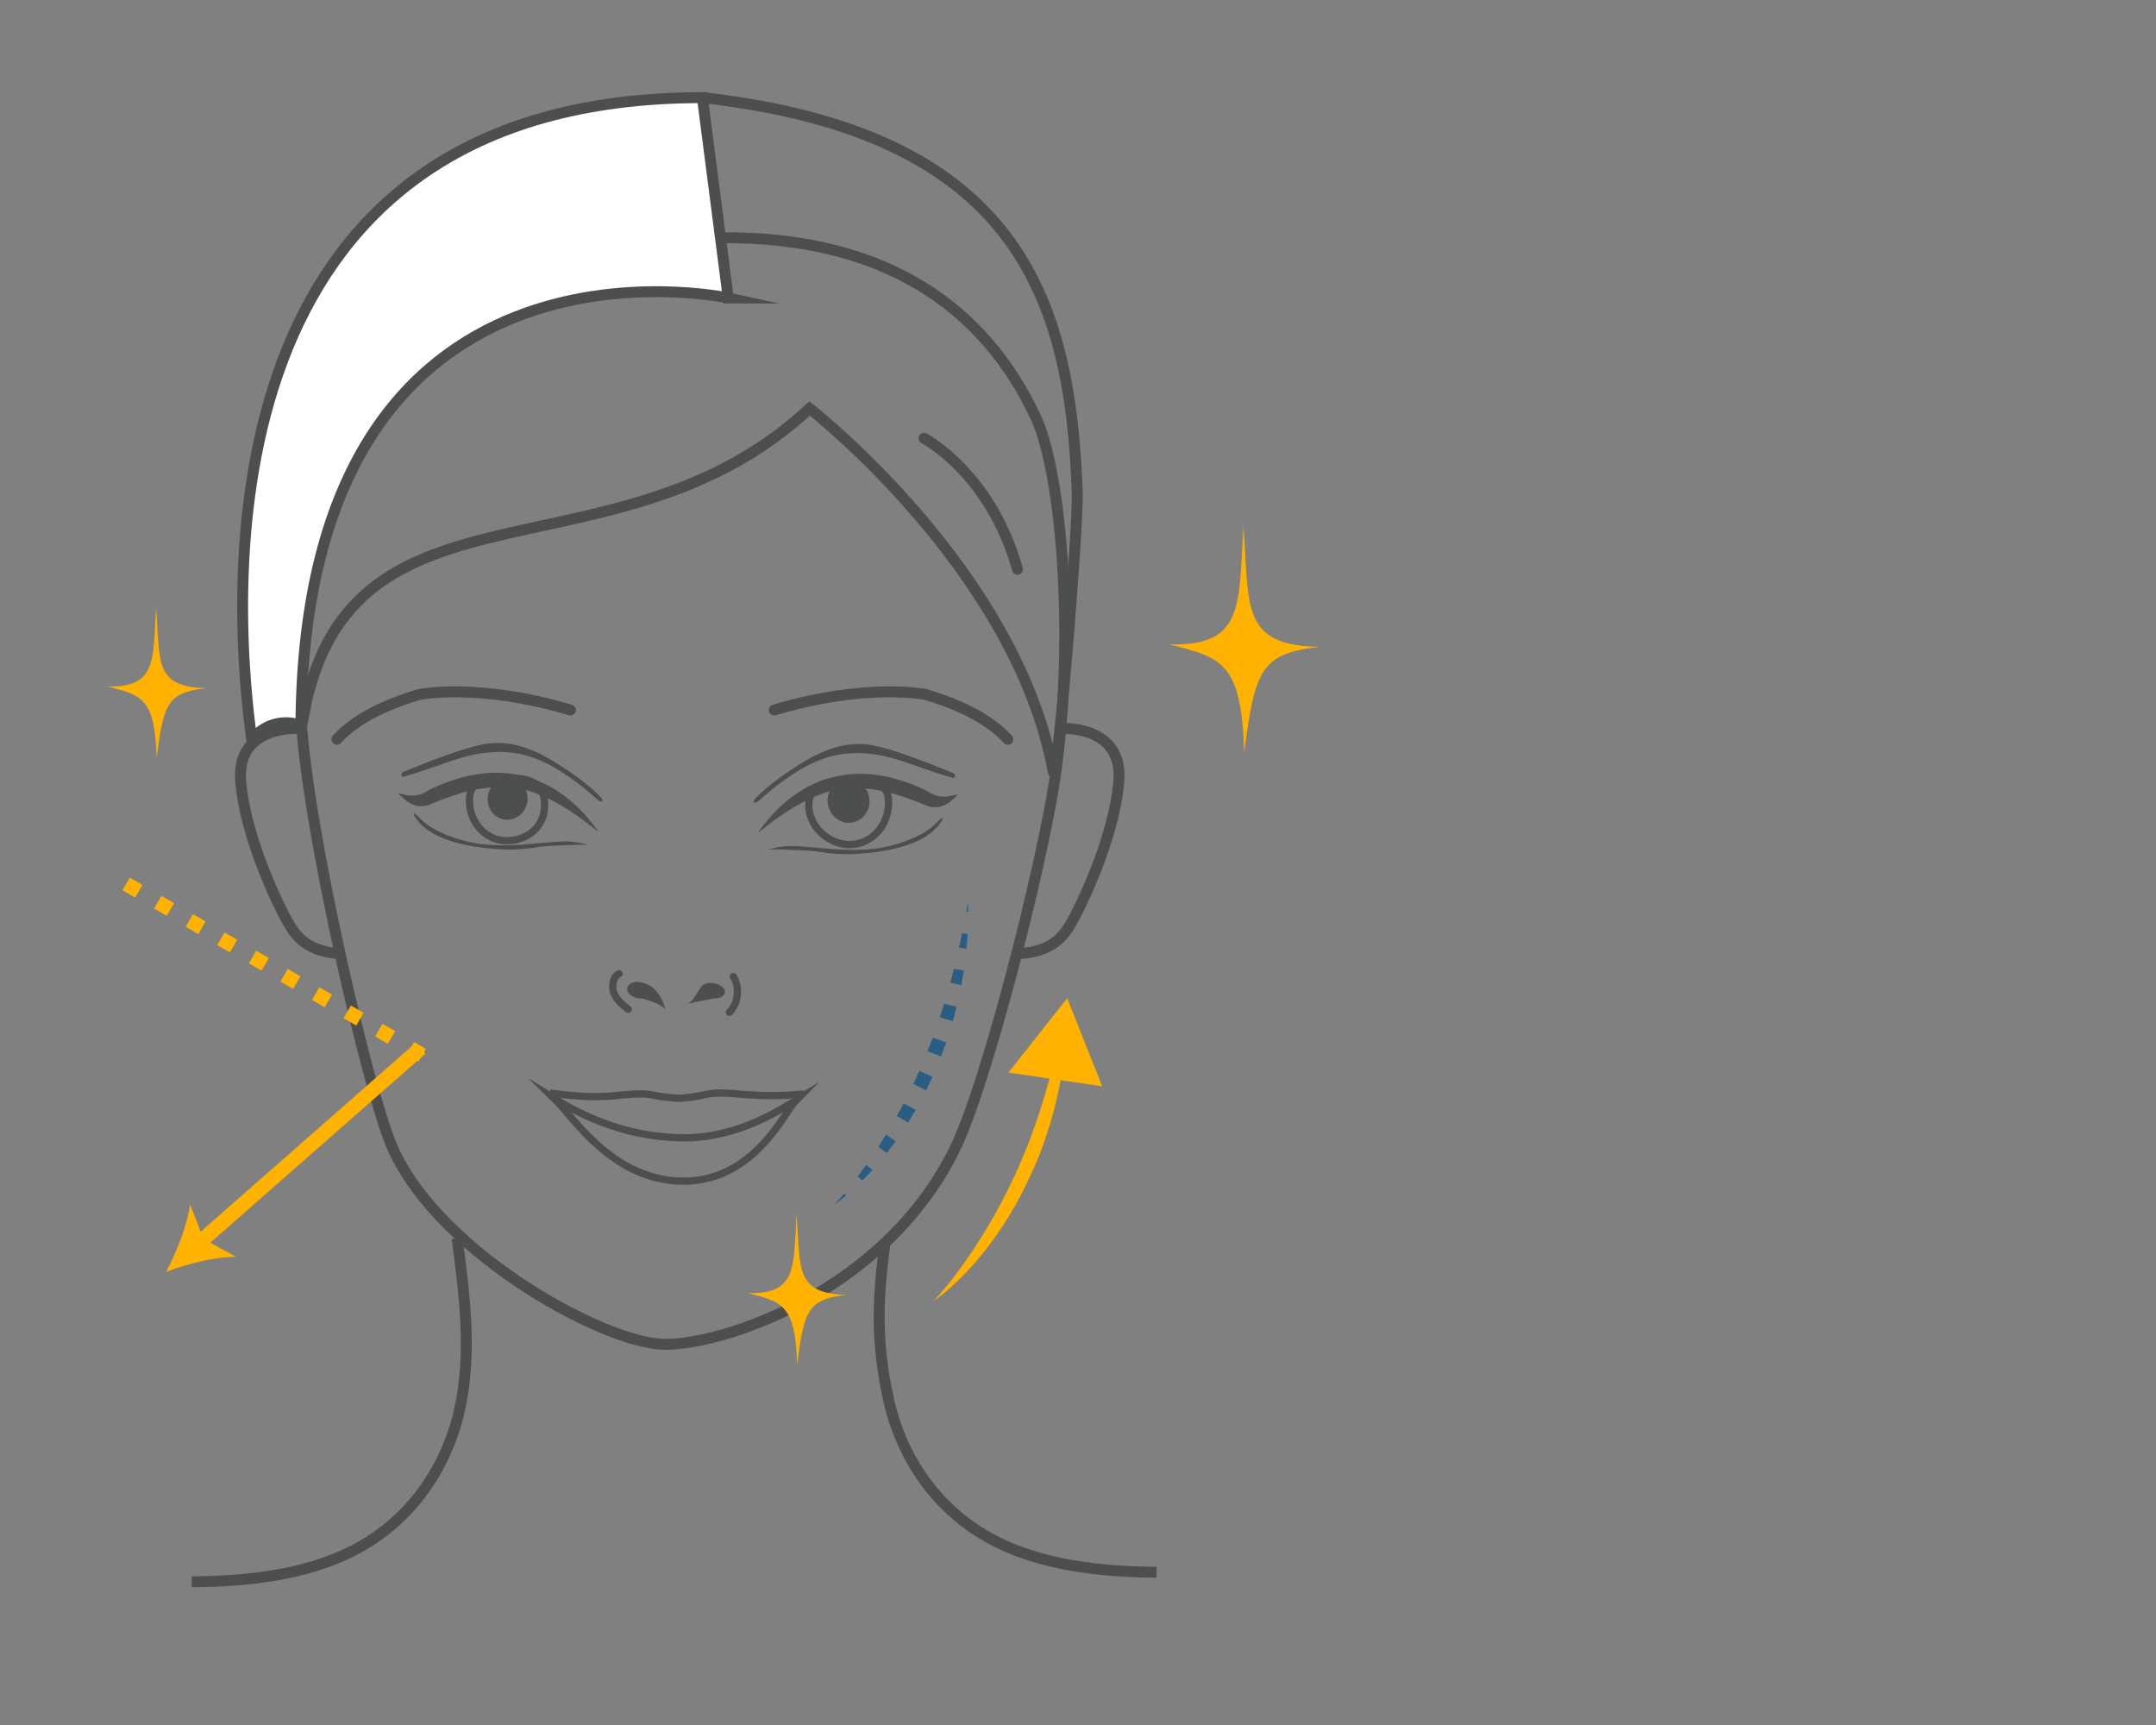 <?xml version="1.0" encoding="UTF-8"?>
<svg id="Layer_1" data-name="Layer 1" xmlns="http://www.w3.org/2000/svg" viewBox="0 0 140 112">
  <rect x="0" y="0" width="140" height="112" fill="#808080" stroke="none"/>
  <defs>
    <style>
      .cls-1, .cls-2, .cls-3, .cls-4, .cls-5, .cls-6, .cls-7 {
        stroke-miterlimit: 10;
      }

      .cls-1, .cls-2, .cls-3, .cls-4, .cls-6, .cls-7 {
        fill: none;
      }

      .cls-1, .cls-2, .cls-3, .cls-5, .cls-6 {
        stroke: #4d4e4e;
      }

      .cls-1, .cls-2, .cls-5 {
        stroke-width: .71px;
      }

      .cls-1, .cls-3 {
        stroke-linecap: round;
      }

      .cls-3, .cls-6 {
        stroke-width: .47px;
      }

      .cls-4 {
        stroke-dasharray: 0 0 .95 1.42;
      }

      .cls-4, .cls-7 {
        stroke: #ffb300;
        stroke-width: .95px;
      }

      .cls-5 {
        fill: #fff;
      }

      .cls-8 {
        fill: #4d4e4e;
      }

      .cls-8, .cls-9, .cls-10 {
        stroke-width: 0px;
      }

      .cls-9 {
        fill: #2a5d83;
      }

      .cls-10 {
        fill: #ffb300;
      }
    </style>
  </defs>
  <g>
    <path class="cls-6" d="m55.48,50.76c-1.42-.11-2.7,0-2.92,1.11-.29,1.49,1,2.84,2.41,2.96,1.42.11,2.64-1.02,2.72-2.54.09-1.52-.8-1.41-2.22-1.53Z"/>
    <path class="cls-8" d="m55.18,50.58c-.75-.06-1.39.53-1.44,1.31-.04.78.53,1.47,1.28,1.53s1.39-.53,1.44-1.31c.04-.78-.53-1.47-1.28-1.53Z"/>
  </g>
  <path class="cls-8" d="m61.89,51.9l.33-.33-.48.11c-.48.11-.99.03-1.4-.24-.06-.04-.14-.08-.23-.13-.59-.29-1.19-.52-1.92-.73-1.58-.45-5.62-1.18-8.91,3.39-.45.62,3-2.96,6.32-2.81,1.23.06,2.28.19,4.63,1.17.22.09.45.1.68.07.37-.05.7-.24.97-.51Z"/>
  <path class="cls-8" d="m56.73,55.11c-2.02.22-3.82-.14-5.19-.18-.99-.03-1.65.25-1.65.25.67-.06.43-.04,1.5,0,.8.03,1.49.06,2.03.16.5.08,1.29.14,1.81.12,3.78-.15,5.25-1.19,5.82-2.01.39-.56.04-.32-.23-.04-1.32,1.39-4.09,1.71-4.09,1.71Z"/>
  <path class="cls-8" d="m61.89,50.19c-1.82-.75-3.9-1.53-5.08-1.77-1.97-.44-3.73.48-4.89,1.21-1.28.8-2.16,1.49-2.82,2.16-.36.36-.04.39.16.21,3.29-2.95,5.34-3.31,7.47-3.03,1.55.2,3.04.94,5.11,1.53.2.06.24-.22.05-.3Z"/>
  <g>
    <path class="cls-6" d="m32.67,50.55c1.36-.11,2.6.09,2.69,1.54.08,1.45-.91,2.38-2.27,2.49-1.36.11-2.52-.98-2.6-2.43s.83-1.49,2.19-1.6Z"/>
    <path class="cls-8" d="m32.89,50.51c.72-.06,1.33.5,1.37,1.25.04.75-.5,1.4-1.22,1.46s-1.33-.5-1.37-1.25c-.04-.75.5-1.4,1.22-1.46Z"/>
  </g>
  <path class="cls-8" d="m26.18,51.83l-.33-.33.48.11c.48.11.99.03,1.4-.24.06-.04.14-.08.23-.13.59-.29,1.19-.52,1.92-.73,1.58-.45,5.62-1.18,8.91,3.39.45.62-3-2.96-6.32-2.81-1.23.06-2.28.19-4.63,1.17-.22.09-.45.1-.68.07-.37-.05-.7-.24-.97-.51Z"/>
  <path class="cls-8" d="m31.34,54.81c2.02.22,3.82-.14,5.19-.18.99-.03,1.65.25,1.65.25-.67-.06-.43-.04-1.5,0-.8.03-1.49.06-2.03.16-.5.08-1.29.14-1.81.12-3.78-.15-5.25-1.19-5.82-2.01-.39-.56-.04-.32.23-.04,1.32,1.39,4.09,1.71,4.09,1.71Z"/>
  <path class="cls-8" d="m26.18,50.12c1.82-.75,3.9-1.53,5.08-1.77,1.97-.44,3.73.48,4.89,1.21,1.28.8,2.16,1.49,2.82,2.16.36.36.04.39-.16.21-3.29-2.95-5.34-3.31-7.47-3.03-1.55.2-3.04.94-5.11,1.53-.2.06-.24-.22-.05-.3Z"/>
  <g>
    <path class="cls-10" d="m60.63,84.47c1-1.08,1.86-2.25,2.65-3.46.8-1.21,1.52-2.46,2.16-3.75.31-.65.64-1.29.9-1.97.29-.66.56-1.33.79-2.01.5-1.35.89-2.74,1.26-4.15l.64.13c-.25,1.46-.56,2.91-1.04,4.32-.44,1.42-1.06,2.77-1.74,4.1-.7,1.31-1.52,2.56-2.44,3.71-.94,1.15-1.97,2.22-3.18,3.08Z"/>
    <polygon class="cls-10" points="71.57 70.53 69.3 64.81 65.48 69.64 71.57 70.53"/>
  </g>
  <g>
    <path class="cls-9" d="m54.19,78.21c.21-.24.41-.48.63-.71l.13.13c-.25.2-.51.39-.76.58Z"/>
    <path class="cls-9" d="m55.7,76.39c.18-.26.36-.51.55-.76l.41.33c-.22.24-.44.47-.66.69l-.31-.27Z"/>
    <polygon class="cls-9" points="57.04 74.46 57.53 73.67 58.16 74.09 57.59 74.86 57.04 74.46"/>
    <polygon class="cls-9" points="58.24 72.46 58.68 71.64 59.46 72.06 58.97 72.89 58.24 72.46"/>
    <polygon class="cls-9" points="59.31 70.38 59.69 69.53 60.55 69.92 60.14 70.79 59.31 70.38"/>
    <polygon class="cls-9" points="60.23 68.25 60.57 67.37 61.44 67.68 61.11 68.59 60.23 68.25"/>
    <polygon class="cls-9" points="61.03 66.05 61.32 65.16 62.12 65.38 61.87 66.31 61.03 66.05"/>
    <polygon class="cls-9" points="61.71 63.8 61.95 62.9 62.59 63.02 62.42 63.97 61.71 63.8"/>
    <polygon class="cls-9" points="62.27 61.52 62.48 60.6 62.83 60.64 62.76 61.6 62.27 61.52"/>
    <polygon class="cls-9" points="62.75 59.2 62.86 58.55 62.87 59.21 62.75 59.2"/>
  </g>
  <path class="cls-2" d="m45.48,15.47c11.86-.52,18.48,4.54,21.78,11.63,1.75,3.77,2.54,14.84,1.22,23.58-.84,5.54-4.39,19.65-6.48,23.92-4.6,9.39-15.32,12.81-18.97,12.68-4.06-.14-15.2-6.32-17.8-13.4-1.52-4.14-4.55-17.2-5.45-24.75-1.24-10.48.76-20.47,1.93-22.78,3.96-7.85,11.91-11.41,23.76-10.89Z"/>
  <path class="cls-1" d="m21.88,48c1.1-1.22,2.9-2.18,5.35-2.91,0,0,3.82-.78,9.81,1.01"/>
  <path class="cls-1" d="m65.44,48c-1.1-1.22-2.9-2.18-5.35-2.91,0,0-3.82-.78-9.81,1.01"/>
  <path class="cls-2" d="m45.62,6.34c20.31,2.28,23.89,12.84,24.33,25.63.08,2.33-1.33,19.38-1.56,18.12-2.42-13.16-15.82-23.57-15.82-23.57-12.49,11.64-29.82,3.62-32.83,19.8l-.65-.79C11.55,19.41,45.62,6.34,45.62,6.34Z"/>
  <path class="cls-5" d="m47.3,19.35s-27.56-5.99-27.76,27.76c-.81-.35-2.29-.29-3.19.95-1.68-12.2-1.91-41.72,29.26-41.72l1.68,13.01Z"/>
  <g>
    <path class="cls-8" d="m40.76,64.06c.12-.27.55-.38.97-.25,0,0,0,0,0,0,1.15.25,1.47,1.69,1.47,1.69-.4-.34-1.05-.55-1.52-.67-.13,0-.27,0-.4-.05-.06-.02-.11-.04-.16-.07,0,0-.01,0-.01,0h0c-.3-.16-.46-.43-.35-.66Z"/>
    <path class="cls-8" d="m44.68,65.16c.43-.27.55-.72.81-1.01.07-.2.34-.34.7-.33.44.02.83.25.88.53.05.28-.27.49-.71.47,0,0,0,0,0,0l-1.67.34Z"/>
    <path class="cls-3" d="m47.36,65.73c.58-.58.7-1.62.26-2.33"/>
    <path class="cls-3" d="m40.8,65.53c-.37-.29-.75-.59-.93-1.04-.18-.44-.08-1.06.33-1.27"/>
  </g>
  <path class="cls-2" d="m68.77,47.3s4.19-.33,3.88,3.44c-.31,3.77-2.6,8.39-3.17,9.32-.56.93-1.38,1.79-3.51,1.87"/>
  <path class="cls-2" d="m19.51,47.3s-4.19-.33-3.88,3.44c.31,3.77,2.6,8.39,3.17,9.32.56.93,1.38,1.79,3.51,1.87"/>
  <path class="cls-1" d="m60,28.46s4.3,2.21,6.07,8.5"/>
  <path class="cls-2" d="m29.68,80.4c.49,3.68.97,7.41.18,11.05-.79,3.64-3.04,7.25-6.95,9.24-3.06,1.56-6.83,1.99-10.46,2.01"/>
  <path class="cls-2" d="m57.45,80.84c-.49,3.68-.55,6.34.24,9.99.79,3.64,3.04,7.25,6.95,9.24,3.06,1.56,6.83,1.99,10.46,2.01"/>
  <g>
    <path class="cls-6" d="m44.39,73.87c-4.17,0-7.26-1.85-8.4-2.55,1.19,1.15,3.79,5.37,8.4,5.37s6.59-4.55,7.29-5.25c-.98.59-3.73,2.44-7.28,2.44Z"/>
    <path class="cls-6" d="m52.22,71.03c-1.68.15-2.42.12-3.84.04-.29-.02-.56-.05-.82-.07-.34-.03-.87-.04-1.12-.02-.75.05-1.01.25-2.33.33-1.41-.08-1.64-.24-2.24-.28-.3-.02-.98.02-1.38.05-1.8.23-3.07.1-4.79-.11"/>
  </g>
  <path class="cls-10" d="m80.74,34.17c-.31,5.15.06,7.79-4.81,7.67,3.34.86,4.7,1.07,4.86,7.04.7-5.38,1.06-6.44,4.87-6.88-5.13-.1-4.52-2.64-4.92-7.83Z"/>
  <path class="cls-10" d="m10.13,39.52c-.2,3.39.04,5.13-3.16,5.05,2.2.56,3.09.71,3.2,4.64.46-3.54.7-4.24,3.21-4.53-3.38-.07-2.98-1.74-3.24-5.15Z"/>
  <path class="cls-10" d="m51.72,78.91c-.2,3.39.04,5.13-3.16,5.05,2.2.56,3.09.71,3.2,4.64.46-3.54.7-4.24,3.21-4.53-3.38-.07-2.98-1.74-3.24-5.15Z"/>
  <line class="cls-4" x1="8.19" y1="57.39" x2="27.41" y2="68.51"/>
  <g>
    <line class="cls-7" x1="27.31" y1="68.06" x2="12.93" y2="80.69"/>
    <path class="cls-10" d="m10.78,82.58c.68-1.27,1.38-3.01,1.56-4.38l.88,2.24,2.1,1.16c-1.38,0-3.2.47-4.54.98Z"/>
  </g>
</svg>